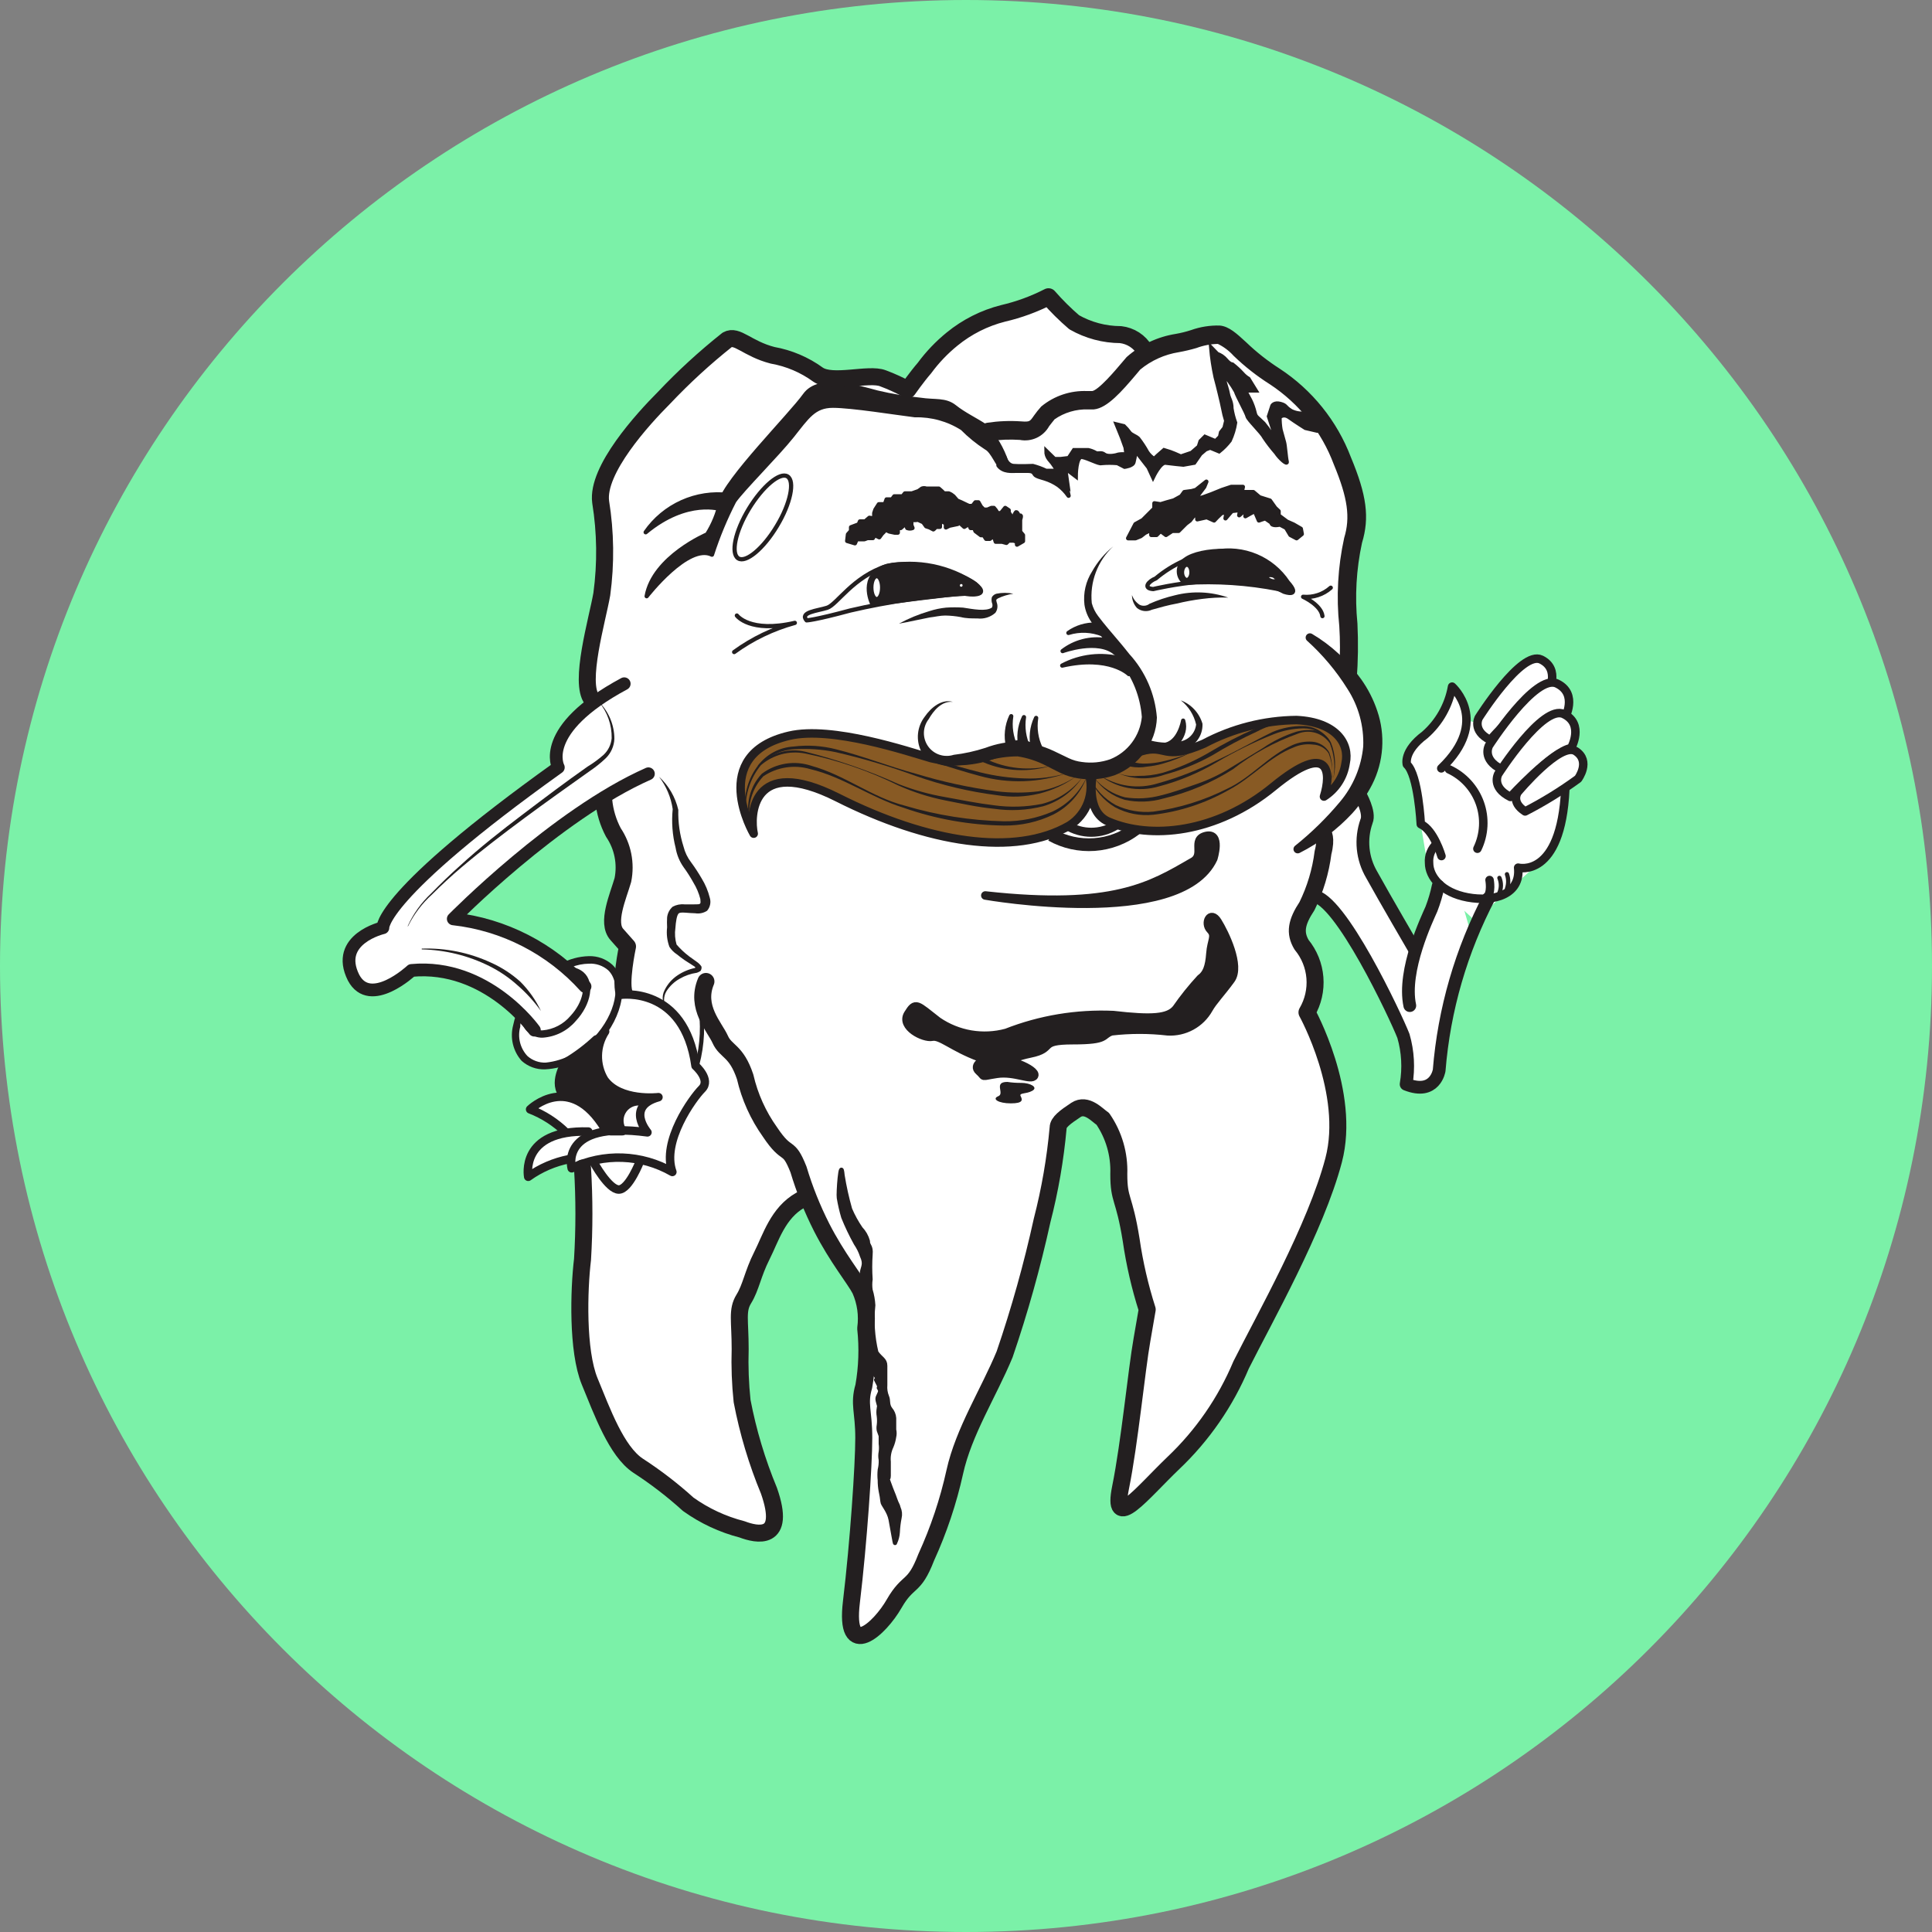 <svg width="100" height="100" viewBox="0 0 100 100" fill="none" xmlns="http://www.w3.org/2000/svg">
<rect x="0" y="0" width="100" height="100" fill="#808080" stroke="none"/>
<g clip-path="url(#clip0_36_286)">
<path d="M50 100C77.614 100 100 77.614 100 50C100 22.386 77.614 0 50 0C22.386 0 0 22.386 0 50C0 77.614 22.386 100 50 100Z" fill="#7BF1A8"/>
<path d="M76.34 47.49L74.12 45.44L73.42 41.26L75.97 37.42L81.37 38.62L80.31 43.93L76.34 47.49Z" fill="white" stroke="white" stroke-width="0.23" stroke-miterlimit="10"/>
<path d="M81.299 40.64C81.544 40.541 81.74 40.348 81.843 40.104C81.946 39.86 81.948 39.586 81.849 39.34C81.733 39.111 81.552 38.919 81.329 38.79C81.849 37.46 81.129 36.97 81.129 36.97C81.559 35.47 80.289 35.24 80.289 35.24C80.323 34.99 80.27 34.735 80.139 34.519C80.008 34.302 79.807 34.137 79.569 34.05M73.269 38.41C73.119 38.557 73.001 38.733 72.922 38.928C72.843 39.122 72.804 39.331 72.809 39.54C73.419 39.97 73.559 42.66 73.559 42.66C73.963 42.902 74.254 43.294 74.369 43.75C73.529 44.5 74.459 45.75 74.459 45.75C74.459 45.75 73.939 47.31 73.739 47.75C73.539 48.19 73.189 49.1 73.189 49.1C73.189 49.1 71.189 45.55 70.819 44.8C70.518 44.027 70.486 43.174 70.729 42.38C70.909 41.86 70.299 40.99 70.299 40.99C70.586 40.676 70.806 40.306 70.945 39.904C71.085 39.502 71.141 39.075 71.109 38.65C71.005 37.286 70.569 35.968 69.839 34.81C69.839 34.81 69.839 31.81 69.689 30.6C69.539 29.39 70.069 28.46 70.329 27.25C70.589 26.04 69.329 23.7 68.599 22.25C67.936 21.089 66.968 20.131 65.799 19.48C65.064 18.954 64.393 18.343 63.799 17.66C63.189 17.05 62.209 17.51 61.259 17.74C60.596 17.911 59.947 18.135 59.319 18.41C59.179 17.6 58.219 17.41 57.559 17.41C56.866 17.325 56.191 17.129 55.559 16.83C55.068 16.425 54.631 15.958 54.259 15.44C54.259 15.44 53.739 15.64 53.419 15.81C52.89 16.051 52.327 16.209 51.749 16.28C51.044 16.427 50.38 16.731 49.809 17.17C49.137 17.708 48.53 18.322 47.999 19C47.399 19.67 46.999 20.19 46.999 20.19C46.654 20.062 46.319 19.904 45.999 19.72C45.369 19.38 44.439 19.67 43.659 19.78C43.378 19.832 43.088 19.811 42.817 19.72C42.546 19.629 42.303 19.471 42.109 19.26C41.628 18.905 41.075 18.659 40.489 18.54C39.786 18.344 39.112 18.052 38.489 17.67C37.619 17.17 37.129 17.9 36.549 18.51C35.969 19.12 34.999 19.88 33.999 20.83C32.987 21.861 32.108 23.013 31.379 24.26C31.151 24.612 31.008 25.012 30.963 25.429C30.917 25.846 30.971 26.268 31.119 26.66C31.272 27.767 31.292 28.889 31.179 30C31.099 31.33 30.609 32.8 30.369 34.24C30.274 34.595 30.262 34.967 30.333 35.328C30.404 35.688 30.557 36.028 30.779 36.32C30.125 36.609 29.579 37.097 29.219 37.715C28.86 38.333 28.706 39.049 28.779 39.76C19.629 46.54 19.779 47.96 19.779 47.96C19.089 47.96 17.379 49.05 18.279 50.53C19.179 52.01 21.189 50.29 21.189 50.29C22.256 50.174 23.335 50.331 24.325 50.745C25.315 51.16 26.184 51.819 26.849 52.66C26.732 53.007 26.699 53.377 26.755 53.74C26.811 54.102 26.953 54.445 27.169 54.74C27.919 55.49 29.219 54.94 29.219 54.94C29.002 55.166 28.88 55.467 28.88 55.78C28.88 56.094 29.002 56.395 29.219 56.62C28.556 56.642 27.923 56.897 27.429 57.34C28.144 57.642 28.778 58.108 29.279 58.7C28.997 58.71 28.72 58.779 28.466 58.903C28.213 59.028 27.988 59.204 27.808 59.422C27.627 59.639 27.495 59.892 27.419 60.164C27.344 60.436 27.327 60.721 27.369 61C28.015 60.539 28.741 60.2 29.509 60L29.569 60.43L30.089 60.31C30.089 60.31 30.229 63.02 30.169 64.12C30.109 65.22 29.939 67.47 29.969 68.4C29.98 69.495 30.145 70.582 30.459 71.63C31.011 72.951 31.719 74.2 32.569 75.35C33.119 75.84 33.929 76.45 34.939 77.29C35.865 78.059 36.895 78.692 37.999 79.17C39.119 79.69 39.699 79.41 40.079 78.83C40.459 78.25 39.269 75.36 38.719 73.6C38.323 72.166 38.194 70.671 38.339 69.19C38.399 68.19 38.229 67.66 38.539 67.31C38.849 66.96 39.439 64.94 40.039 63.67C40.219 63.297 40.47 62.962 40.779 62.686C41.088 62.41 41.448 62.197 41.839 62.06C42.428 63.302 43.096 64.505 43.839 65.66C44.492 66.581 44.841 67.682 44.839 68.81C44.874 69.876 44.824 70.943 44.689 72C44.616 72.698 44.616 73.402 44.689 74.1C44.689 75.2 44.199 80.89 44.089 81.84C43.979 82.79 43.829 84.5 44.399 84.64C44.969 84.78 46.219 83.17 46.399 82.76C46.975 82.069 47.509 81.344 47.999 80.59C48.578 79.245 49.042 77.853 49.389 76.43C49.803 74.961 50.394 73.547 51.149 72.22C52.131 70.051 52.885 67.785 53.399 65.46C54.039 62.86 54.759 58.46 54.759 58.46C54.845 58.158 55.025 57.891 55.273 57.698C55.522 57.506 55.825 57.398 56.139 57.39C57.239 57.39 57.909 59.79 57.969 60.28C58.029 60.77 57.969 61.46 57.969 61.95C57.969 62.44 58.579 64.15 58.749 65.36C58.883 66.203 59.087 67.032 59.359 67.84C59.359 67.84 58.059 75.61 57.769 77.45C57.479 79.29 60.569 76 61.639 74.9C62.709 73.8 64.059 70.9 65.639 67.83C67.206 64.898 68.408 61.785 69.219 58.56C69.539 56.63 67.689 52.44 67.689 52.44C67.982 51.841 68.091 51.168 68.004 50.507C67.917 49.845 67.637 49.224 67.199 48.72C66.589 47.94 67.979 46.35 67.979 46.35C69.769 47.02 72.079 52.73 72.599 53.54C72.897 54.344 72.945 55.219 72.739 56.05C73.099 56.228 73.507 56.281 73.899 56.2C74.529 56.05 74.789 53.86 75.109 52.01C75.33 50.822 75.699 49.666 76.209 48.57M32.139 50.8C32.139 50.8 31.499 49.04 29.389 49.93C29.389 49.93 26.039 47.59 23.589 47.57C23.589 47.57 29.479 41.96 31.329 41.36C31.217 41.982 31.319 42.624 31.619 43.18C31.888 43.433 32.091 43.747 32.212 44.095C32.332 44.444 32.365 44.816 32.309 45.18C32.079 45.9 31.239 47.72 31.759 48.24C32.011 48.472 32.233 48.734 32.419 49.02C32.227 49.594 32.133 50.196 32.139 50.8Z" fill="white"/>
<path d="M81.299 40.64C81.544 40.541 81.74 40.348 81.843 40.104C81.946 39.86 81.948 39.586 81.849 39.34C81.733 39.111 81.552 38.919 81.329 38.79C81.849 37.46 81.129 36.97 81.129 36.97C81.559 35.47 80.289 35.24 80.289 35.24C80.323 34.99 80.27 34.735 80.139 34.519C80.008 34.302 79.807 34.137 79.569 34.05M73.269 38.41C73.119 38.557 73.001 38.733 72.922 38.928C72.843 39.122 72.804 39.331 72.809 39.54C73.419 39.97 73.559 42.66 73.559 42.66C73.963 42.902 74.254 43.294 74.369 43.75C73.529 44.5 74.459 45.75 74.459 45.75C74.459 45.75 73.939 47.31 73.739 47.75C73.539 48.19 73.189 49.1 73.189 49.1C73.189 49.1 71.189 45.55 70.819 44.8C70.518 44.027 70.486 43.174 70.729 42.38C70.909 41.86 70.299 40.99 70.299 40.99C70.586 40.676 70.806 40.306 70.945 39.904C71.085 39.502 71.141 39.075 71.109 38.65C71.005 37.286 70.569 35.968 69.839 34.81C69.839 34.81 69.839 31.81 69.689 30.6C69.539 29.39 70.069 28.46 70.329 27.25C70.589 26.04 69.329 23.7 68.599 22.25C67.936 21.089 66.968 20.131 65.799 19.48C65.064 18.954 64.393 18.343 63.799 17.66C63.189 17.05 62.209 17.51 61.259 17.74C60.596 17.911 59.947 18.135 59.319 18.41C59.179 17.6 58.219 17.41 57.559 17.41C56.866 17.325 56.191 17.129 55.559 16.83C55.068 16.425 54.631 15.958 54.259 15.44C54.259 15.44 53.739 15.64 53.419 15.81C52.89 16.051 52.327 16.209 51.749 16.28C51.044 16.427 50.38 16.731 49.809 17.17C49.137 17.708 48.53 18.322 47.999 19C47.399 19.67 46.999 20.19 46.999 20.19C46.654 20.062 46.319 19.904 45.999 19.72C45.369 19.38 44.439 19.67 43.659 19.78C43.378 19.832 43.088 19.811 42.817 19.72C42.546 19.629 42.303 19.471 42.109 19.26C41.628 18.905 41.075 18.659 40.489 18.54C39.786 18.344 39.112 18.052 38.489 17.67C37.619 17.17 37.129 17.9 36.549 18.51C35.969 19.12 34.999 19.88 33.999 20.83C32.987 21.861 32.108 23.013 31.379 24.26C31.151 24.612 31.008 25.012 30.963 25.429C30.917 25.846 30.971 26.268 31.119 26.66C31.272 27.767 31.292 28.889 31.179 30C31.099 31.33 30.609 32.8 30.369 34.24C30.274 34.595 30.262 34.967 30.333 35.328C30.404 35.688 30.557 36.028 30.779 36.32C30.125 36.609 29.579 37.097 29.219 37.715C28.86 38.333 28.706 39.049 28.779 39.76C19.629 46.54 19.779 47.96 19.779 47.96C19.089 47.96 17.379 49.05 18.279 50.53C19.179 52.01 21.189 50.29 21.189 50.29C22.256 50.174 23.335 50.331 24.325 50.745C25.315 51.16 26.184 51.819 26.849 52.66C26.732 53.007 26.699 53.377 26.755 53.74C26.811 54.102 26.953 54.445 27.169 54.74C27.919 55.49 29.219 54.94 29.219 54.94C29.002 55.166 28.88 55.467 28.88 55.78C28.88 56.094 29.002 56.395 29.219 56.62C28.556 56.642 27.923 56.897 27.429 57.34C28.144 57.642 28.778 58.108 29.279 58.7C28.997 58.71 28.72 58.779 28.466 58.903C28.213 59.028 27.988 59.204 27.808 59.422C27.627 59.639 27.495 59.892 27.419 60.164C27.344 60.436 27.327 60.721 27.369 61C28.015 60.539 28.741 60.2 29.509 60L29.569 60.43L30.089 60.31C30.089 60.31 30.229 63.02 30.169 64.12C30.109 65.22 29.939 67.47 29.969 68.4C29.98 69.495 30.145 70.582 30.459 71.63C31.011 72.951 31.719 74.2 32.569 75.35C33.119 75.84 33.929 76.45 34.939 77.29C35.865 78.059 36.895 78.692 37.999 79.17C39.119 79.69 39.699 79.41 40.079 78.83C40.459 78.25 39.269 75.36 38.719 73.6C38.323 72.166 38.194 70.671 38.339 69.19C38.399 68.19 38.229 67.66 38.539 67.31C38.849 66.96 39.439 64.94 40.039 63.67C40.219 63.297 40.47 62.962 40.779 62.686C41.088 62.41 41.448 62.197 41.839 62.06C42.428 63.302 43.096 64.505 43.839 65.66C44.492 66.581 44.841 67.682 44.839 68.81C44.874 69.876 44.824 70.943 44.689 72C44.616 72.698 44.616 73.402 44.689 74.1C44.689 75.2 44.199 80.89 44.089 81.84C43.979 82.79 43.829 84.5 44.399 84.64C44.969 84.78 46.219 83.17 46.399 82.76C46.975 82.069 47.509 81.344 47.999 80.59C48.578 79.245 49.042 77.853 49.389 76.43C49.803 74.961 50.394 73.547 51.149 72.22C52.131 70.051 52.885 67.785 53.399 65.46C54.039 62.86 54.759 58.46 54.759 58.46C54.845 58.158 55.025 57.891 55.273 57.698C55.522 57.506 55.825 57.398 56.139 57.39C57.239 57.39 57.909 59.79 57.969 60.28C58.029 60.77 57.969 61.46 57.969 61.95C57.969 62.44 58.579 64.15 58.749 65.36C58.883 66.203 59.087 67.032 59.359 67.84C59.359 67.84 58.059 75.61 57.769 77.45C57.479 79.29 60.569 76 61.639 74.9C62.709 73.8 64.059 70.9 65.639 67.83C67.206 64.898 68.408 61.785 69.219 58.56C69.539 56.63 67.689 52.44 67.689 52.44C67.982 51.841 68.091 51.168 68.004 50.507C67.917 49.845 67.637 49.224 67.199 48.72C66.589 47.94 67.979 46.35 67.979 46.35C69.769 47.02 72.079 52.73 72.599 53.54C72.897 54.344 72.945 55.219 72.739 56.05C73.099 56.228 73.507 56.281 73.899 56.2C74.529 56.05 74.789 53.86 75.109 52.01C75.33 50.822 75.699 49.666 76.209 48.57M32.139 50.8C32.139 50.8 31.499 49.04 29.389 49.93C29.389 49.93 26.039 47.59 23.589 47.57C23.589 47.57 29.479 41.96 31.329 41.36C31.217 41.982 31.319 42.624 31.619 43.18C31.888 43.433 32.091 43.747 32.212 44.095C32.332 44.444 32.365 44.816 32.309 45.18C32.079 45.9 31.239 47.72 31.759 48.24C32.011 48.472 32.233 48.734 32.419 49.02C32.227 49.594 32.133 50.196 32.139 50.8Z" stroke="white" stroke-width="0.1" stroke-miterlimit="10"/>
<path d="M55.221 42.72C55.601 42.954 56.039 43.078 56.486 43.078C56.932 43.078 57.37 42.954 57.751 42.72" stroke="#231F20" stroke-width="0.47" stroke-linejoin="round"/>
<path d="M54.42 43.22C55.098 43.597 55.872 43.768 56.646 43.713C57.42 43.658 58.162 43.379 58.78 42.91" stroke="#231F20" stroke-width="0.66" stroke-linejoin="round"/>
<path d="M56.351 40C56.507 40.502 56.494 41.041 56.313 41.535C56.133 42.028 55.794 42.449 55.351 42.73C52.541 44.36 48.031 43.64 43.351 41.28C38.861 39.02 38.811 42.28 39.011 43.15C39.011 43.15 36.611 39.07 40.851 38.08C43.061 37.56 47.021 38.9 48.191 39.24C49.279 39.501 50.422 39.432 51.471 39.04C52.171 38.76 52.571 38.25 53.471 38.71C54.371 39.17 55.801 40.09 56.351 40Z" fill="#885A24" stroke="#231F20" stroke-width="0.44" stroke-linejoin="round"/>
<path d="M56.559 40.09C56.559 40.09 56.149 41.989 57.359 42.52C59.549 43.469 62.959 43.139 65.909 40.719C68.859 38.3 68.909 40.02 68.529 41.23C68.83 41.039 69.086 40.786 69.279 40.487C69.472 40.189 69.599 39.852 69.649 39.499C69.869 38.499 69.159 37.37 67.109 37.27C65.438 37.286 63.795 37.705 62.319 38.489C60.149 39.429 60.399 38.489 59.059 38.889C58.19 39.211 57.353 39.612 56.559 40.09Z" fill="#885A24" stroke="#231F20" stroke-width="0.44" stroke-linejoin="round"/>
<path d="M58.15 39.19C58.305 38.949 58.512 38.747 58.757 38.598C59.001 38.449 59.276 38.357 59.56 38.33C60.054 38.46 60.57 38.477 61.07 38.38C61.288 38.346 61.488 38.242 61.64 38.082C61.791 37.923 61.887 37.719 61.91 37.5C61.798 37.005 61.519 36.564 61.12 36.25C61.388 36.352 61.627 36.514 61.822 36.724C62.016 36.934 62.159 37.186 62.24 37.46C62.255 37.776 62.155 38.087 61.959 38.336C61.762 38.584 61.482 38.752 61.17 38.81C60.617 38.905 60.048 38.853 59.52 38.66C59.017 38.679 58.535 38.866 58.15 39.19Z" fill="#231F20"/>
<path d="M58.431 34.89C58.431 34.89 57.431 33.89 54.98 34.45C55.923 33.951 57.02 33.826 58.05 34.1L58.431 34.89Z" fill="#231F20" stroke="#231F20" stroke-width="0.22" stroke-linecap="round" stroke-linejoin="round"/>
<path d="M55 33.7C55 33.7 56.85 33.02 57.74 33.81L57.24 33.13C56.847 33.068 56.446 33.086 56.061 33.184C55.676 33.282 55.315 33.458 55 33.7Z" fill="#231F20" stroke="#231F20" stroke-width="0.22" stroke-linecap="round" stroke-linejoin="round"/>
<path d="M57.081 32.84C56.514 32.608 55.886 32.58 55.301 32.76C55.712 32.469 56.207 32.318 56.711 32.33L57.081 32.84Z" fill="#231F20" stroke="#231F20" stroke-width="0.22" stroke-linecap="round" stroke-linejoin="round"/>
<path d="M60.63 38.75C60.63 38.75 61.49 38.12 61.24 37.3C61.24 37.3 61.04 38.48 60.24 38.56L60.63 38.75Z" fill="#231F20" stroke="#231F20" stroke-width="0.22" stroke-linecap="round" stroke-linejoin="round"/>
<path d="M74.369 43.67C74.229 43.794 74.12 43.949 74.051 44.122C73.981 44.296 73.953 44.483 73.969 44.67C73.969 45.37 74.609 46.2 75.969 46.45C77.329 46.7 78.729 46.29 78.579 44.91C78.579 44.91 80.799 45.5 81.019 40.85" stroke="#231F20" stroke-width="0.44" stroke-linecap="round" stroke-linejoin="round"/>
<path d="M77.099 45.55C77.099 45.55 77.23 46.24 76.939 46.45" stroke="#231F20" stroke-width="0.44" stroke-linecap="round" stroke-linejoin="round"/>
<path d="M77.609 45.44C77.66 45.562 77.686 45.693 77.686 45.825C77.686 45.958 77.66 46.089 77.609 46.21" stroke="#231F20" stroke-width="0.22" stroke-linecap="round" stroke-linejoin="round"/>
<path d="M78 45.25C78.086 45.493 78.086 45.757 78 46" stroke="#231F20" stroke-width="0.22" stroke-linecap="round" stroke-linejoin="round"/>
<path d="M32.121 51.49C32.121 51.49 35.421 51 36.001 55.17C36.001 55.17 36.811 55.88 36.331 56.36C35.851 56.84 34.231 59.08 34.801 60.66C34.013 60.208 33.127 59.954 32.219 59.921C31.312 59.888 30.409 60.076 29.591 60.47C29.591 60.47 28.921 57.99 33.511 58.61C33.511 58.61 32.361 57.27 34.081 56.79C34.081 56.79 32.081 57.03 31.271 55.88C31.047 55.502 30.934 55.068 30.942 54.628C30.951 54.188 31.082 53.76 31.321 53.39" stroke="#231F20" stroke-width="0.44" stroke-linecap="round" stroke-linejoin="round"/>
<path d="M29.451 60C28.69 60.149 27.971 60.459 27.341 60.91C27.341 60.91 26.871 58.47 30.451 58.57" stroke="#231F20" stroke-width="0.44" stroke-linecap="round" stroke-linejoin="round"/>
<path d="M31.309 58.42C29.489 55.42 27.439 57.42 27.439 57.42C28.134 57.689 28.767 58.097 29.299 58.62" stroke="#231F20" stroke-width="0.44" stroke-linecap="round" stroke-linejoin="round"/>
<path d="M30.74 60.18C30.74 60.18 31.5 61.57 32.03 61.57C32.56 61.57 33.13 60.09 33.13 60.09" stroke="#231F20" stroke-width="0.44" stroke-linecap="round" stroke-linejoin="round"/>
<path d="M29.27 55C29.27 55 28.55 56.1 29.21 56.74C29.723 56.833 30.206 57.045 30.621 57.36C31.036 57.674 31.372 58.082 31.6 58.55H32.22C32.12 58.397 32.063 58.22 32.056 58.038C32.049 57.855 32.092 57.674 32.181 57.514C32.269 57.355 32.4 57.222 32.559 57.132C32.717 57.041 32.898 56.995 33.08 57C33.08 57 29.91 56.85 30.87 53.8C30.382 54.257 29.846 54.66 29.27 55Z" fill="#231F20" stroke="#231F20" stroke-width="0.44" stroke-linecap="round" stroke-linejoin="round"/>
<path d="M51 46.35C51 46.35 61.08 48.13 62.8 44.44C62.8 44.44 63.23 43.09 62.43 43.27C61.63 43.45 62.43 44.27 61.7 44.63C59.59 45.85 57.62 47.08 51 46.35Z" fill="#231F20" stroke="#231F20" stroke-width="0.44" stroke-linecap="round" stroke-linejoin="round"/>
<path d="M48.54 52.86C49.053 53.21 49.636 53.445 50.249 53.549C50.862 53.652 51.49 53.622 52.09 53.46C53.848 52.77 55.732 52.457 57.62 52.54C59.62 52.77 60.48 52.72 60.89 52.21C61.27 51.662 61.688 51.141 62.14 50.65C62.46 50.42 62.6 50.05 62.65 49.36C62.7 48.67 62.97 48.44 62.65 48.11C62.33 47.78 62.65 47.11 63.02 47.7C63.39 48.29 64.22 50 63.71 50.7C63.2 51.4 62.79 51.81 62.56 52.22C62.351 52.593 62.041 52.899 61.666 53.104C61.291 53.309 60.866 53.405 60.44 53.38C59.473 53.268 58.496 53.268 57.53 53.38C56.98 53.57 57.39 53.84 55.53 53.84C53.67 53.84 54.65 54.26 53.32 54.53C51.99 54.8 52.07 55.23 50.69 54.72C49.31 54.21 48.69 53.57 48.25 53.66C47.81 53.75 46.6 53.14 47 52.49C47.4 51.84 47.43 52 48.54 52.86Z" fill="#231F20" stroke="#231F20" stroke-width="0.44" stroke-linecap="round" stroke-linejoin="round"/>
<path d="M50.999 54.84C50.999 54.84 50.309 55.12 50.679 55.44C51.049 55.76 50.679 55.72 51.599 55.58C52.519 55.44 53.399 55.95 53.529 55.67C53.659 55.39 52.139 54.66 50.999 54.84Z" fill="#231F20" stroke="#231F20" stroke-width="0.44" stroke-linecap="round" stroke-linejoin="round"/>
<path d="M52.14 56C52.381 56.037 52.626 56.053 52.87 56.05C53.33 56.05 53.75 56.28 53.43 56.46C53.11 56.64 52.73 56.55 52.83 56.74C52.93 56.93 52.96 57.11 52.32 57.11C51.68 57.11 51.32 56.88 51.67 56.74C52.02 56.6 51.4 56 52.14 56Z" fill="#231F20"/>
<path d="M46.529 32.28C47.032 32.008 47.561 31.79 48.109 31.63C48.389 31.539 48.677 31.479 48.969 31.45C49.262 31.43 49.556 31.43 49.849 31.45C50.379 31.53 51.019 31.66 51.339 31.45C51.339 31.45 51.409 31.35 51.339 31.19C51.316 31.098 51.316 31.002 51.339 30.91C51.365 30.866 51.4 30.827 51.441 30.796C51.483 30.765 51.529 30.743 51.579 30.73C51.866 30.671 52.162 30.671 52.449 30.73C52.176 30.771 51.909 30.852 51.659 30.97C51.539 31.05 51.559 31.04 51.589 31.18C51.624 31.269 51.635 31.365 51.623 31.459C51.611 31.553 51.575 31.643 51.519 31.72C51.394 31.831 51.246 31.915 51.085 31.965C50.925 32.015 50.756 32.03 50.589 32.01C50.289 32.01 49.999 32.01 49.729 31.94C49.462 31.891 49.191 31.864 48.919 31.86C48.659 31.86 48.389 31.93 48.119 31.96C47.639 32.05 47.089 32.18 46.529 32.28Z" fill="#231F20"/>
<path d="M58.59 30.8C58.662 31.005 58.799 31.18 58.98 31.3C59.062 31.343 59.155 31.361 59.247 31.352C59.34 31.343 59.427 31.308 59.5 31.25C59.925 31.063 60.367 30.916 60.82 30.81C61.728 30.579 62.685 30.621 63.57 30.93C63.119 30.918 62.667 30.942 62.22 31C61.779 31.055 61.342 31.135 60.91 31.24C60.47 31.32 60.04 31.44 59.62 31.56C59.496 31.619 59.358 31.642 59.222 31.626C59.086 31.61 58.957 31.556 58.85 31.47C58.683 31.287 58.59 31.048 58.59 30.8Z" fill="#231F20"/>
<path d="M38.14 31.86C38.14 31.86 38.81 32.78 41.14 32.24C40.011 32.55 38.947 33.062 38 33.75" stroke="#231F20" stroke-width="0.22" stroke-linecap="round" stroke-linejoin="round"/>
<path d="M68.879 30.42C68.686 30.592 68.459 30.723 68.213 30.803C67.967 30.884 67.707 30.914 67.449 30.89C67.449 30.89 68.379 31.31 68.449 31.89" stroke="#231F20" stroke-width="0.22" stroke-linecap="round" stroke-linejoin="round"/>
<path d="M43.85 28L44.25 28.12L44.34 27.91H44.74L44.9 27.85H45.18L45.27 27.69L45.51 27.81L45.64 27.63L45.76 27.51L45.7 27.39L45.76 27.23L45.91 27.45L46.03 27.51L46.31 27.57H46.47V27.33H46.62L46.8 27.17L46.68 27C46.751 27.019 46.814 27.061 46.86 27.12C46.905 27.183 46.939 27.255 46.96 27.33C47.047 27.363 47.143 27.363 47.23 27.33L47.17 27.18V26.9C47.281 26.926 47.398 26.926 47.51 26.9L47.79 27.03L47.94 27.24L48.12 27.3L48.31 27.4C48.49 27.27 48.31 27.3 48.49 27.27H48.65V26.93L48.96 27.09V27.3L49.14 27.21L49.57 27.12V26.96L49.91 27.27L50.15 27.12L50.24 27.33H50.43L50.49 27.49L50.77 27.7H50.92L51.04 27.89H51.23L51.44 27.73L51.54 28.04H51.87L52.09 28.1L52.21 27.98H52.46L52.64 28.04V28.19L52.95 28.01V27.7L52.8 27.52V27.33V27.12V26.9C52.8 26.9 52.89 26.65 52.8 26.69C52.71 26.73 52.64 26.44 52.58 26.53L52.52 26.63V26.78L52.34 26.72L52.21 26.53V26.41L52.03 26.29L51.81 26.56H51.63L51.54 26.41L51.44 26.29H51.32L51.11 26.38H50.92L50.77 26.23L50.64 26H50.49L50.34 26.19H50.15L50 26.12L49.75 26L49.54 25.91L49.35 25.69L49.23 25.6L49.11 25.54H48.86L48.74 25.42L48.59 25.29H48.37H48.19H47.94C47.869 25.264 47.791 25.264 47.72 25.29L47.54 25.42L47.2 25.54H47H46.84L46.72 25.69H46.54H46.29L46.17 25.85H45.89L45.8 26.1H45.49L45.31 26.38L45.25 26.56V26.72V26.84L45 26.8L44.78 26.99H44.51L44.45 27.14L44.29 27.2L44.05 27.29V27.48L43.89 27.66L43.85 28Z" fill="#231F20" stroke="#231F20" stroke-width="0.22" stroke-linejoin="round"/>
<path d="M58.391 27.86H58.771L59.041 27.75L59.261 27.58L59.591 27.42V27.69H59.861L60.071 27.48L60.351 27.69L60.671 27.48H61.001L61.381 27.1L61.591 26.94L61.761 26.72L61.971 26.56V26.88L62.461 26.77L62.841 26.94L63.001 26.77L63.221 26.56L63.491 26.5L63.431 26.83L63.671 26.55L63.761 26.45L64.191 26.4L64.141 26.67L64.521 26.34L64.461 26.72L64.691 26.59L64.951 26.45L65.161 26.94L65.331 26.88L65.491 26.83L65.811 27.05C65.811 27.26 66.251 27.15 66.251 27.15L66.571 27.32L66.791 27.69L67.111 27.86L67.381 27.64L67.331 27.37L66.951 27.15L66.611 27L66.181 26.68V26.46L66.001 26.29L65.731 25.91L65.191 25.74L64.871 25.47H64.271L64.331 25.2H63.731L63.251 25.36L62.711 25.58L62.271 25.74L61.841 25.85L62.331 25.2L62.441 24.93L61.901 25.36L61.681 25.42L61.301 25.47L61.141 25.69L60.761 25.9L60.401 26L60.071 26.1L59.751 26.05V26.32L59.531 26.54L59.151 26.92L58.771 27.13L58.391 27.86Z" fill="#231F20" stroke="#231F20" stroke-width="0.22" stroke-linejoin="round"/>
<path d="M41.75 32.109C41.75 32.109 42.12 32.109 44.01 31.599C46.011 31.133 48.048 30.838 50.1 30.72C50.56 30.82 50.97 30.63 50.47 30.22C49.806 29.773 49.06 29.462 48.276 29.304C47.492 29.146 46.684 29.145 45.9 29.299C44.15 29.849 43.32 31.299 42.81 31.459C42.3 31.619 41.38 31.689 41.75 32.109Z" stroke="#231F20" stroke-width="0.22" stroke-linecap="round" stroke-linejoin="round"/>
<path d="M45.16 31.28C45.16 31.28 44.52 30.03 45.58 29.43C46.64 28.83 49.58 29.53 50.47 30.22C51.36 30.91 50.05 30.77 49.91 30.72C49.77 30.67 45.16 31.28 45.16 31.28Z" fill="#231F20" stroke="#231F20" stroke-width="0.22" stroke-linecap="round" stroke-linejoin="round"/>
<path d="M59.691 30.49C59.691 30.49 64.201 29.39 66.461 30.63C66.461 30.63 67.381 30.95 66.651 30.13C66.251 29.529 65.683 29.06 65.017 28.781C64.352 28.502 63.619 28.425 62.911 28.56C61.772 28.721 60.701 29.199 59.821 29.94C59.461 30.08 59.131 30.45 59.691 30.49Z" stroke="#231F20" stroke-width="0.22" stroke-linecap="round" stroke-linejoin="round"/>
<path d="M61.34 30.17C61.241 30.104 61.159 30.015 61.103 29.91C61.047 29.806 61.018 29.689 61.018 29.57C61.018 29.451 61.047 29.334 61.103 29.229C61.159 29.125 61.241 29.036 61.34 28.97C62.12 28.37 64.66 28.28 65.63 29.2C66.6 30.12 67.63 31 66.18 30.49C64.587 30.176 62.96 30.068 61.34 30.17Z" fill="#231F20" stroke="#231F20" stroke-width="0.22" stroke-linecap="round" stroke-linejoin="round"/>
<path d="M45.66 30.41C45.66 30.74 45.54 31.01 45.38 31.01C45.22 31.01 45.1 30.74 45.1 30.41C45.1 30.08 45.22 29.82 45.38 29.82C45.54 29.82 45.66 30.09 45.66 30.41Z" fill="white" stroke="#231F20" stroke-width="0.22" stroke-miterlimit="10"/>
<path d="M49.93 30.27C49.936 30.307 49.931 30.344 49.915 30.377C49.899 30.41 49.874 30.438 49.842 30.456C49.81 30.475 49.773 30.483 49.737 30.48C49.7 30.477 49.665 30.462 49.637 30.439C49.609 30.415 49.588 30.384 49.579 30.348C49.569 30.313 49.57 30.275 49.583 30.24C49.595 30.206 49.617 30.176 49.647 30.154C49.677 30.133 49.713 30.121 49.75 30.12C49.793 30.118 49.836 30.132 49.87 30.16C49.903 30.187 49.925 30.227 49.93 30.27Z" fill="white" stroke="#231F20" stroke-width="0.22" stroke-miterlimit="10"/>
<path d="M66.121 30C66.121 30.09 65.951 30.12 65.801 30.07C65.651 30.02 65.541 29.93 65.561 29.85C65.581 29.77 65.731 29.74 65.881 29.78C66.031 29.82 66.141 30 66.121 30Z" fill="white" stroke="#231F20" stroke-width="0.22" stroke-miterlimit="10"/>
<path d="M61.67 29.631C61.67 29.84 61.56 30.02 61.43 30.02C61.3 30.02 61.18 29.84 61.18 29.631C61.18 29.421 61.29 29.23 61.43 29.23C61.57 29.23 61.67 29.401 61.67 29.631Z" fill="white" stroke="#231F20" stroke-width="0.22" stroke-miterlimit="10"/>
<path d="M31.69 49.93C31.359 49.633 30.925 49.476 30.48 49.49C29.965 49.503 29.461 49.64 29.01 49.89C29.261 50.062 29.502 50.249 29.73 50.45C29.813 50.475 29.888 50.52 29.95 50.58C30.37 50.97 30.18 51.88 29.53 52.58C29.168 53.011 28.651 53.28 28.09 53.33C27.932 53.345 27.773 53.302 27.643 53.211C27.513 53.119 27.42 52.984 27.38 52.83L26.72 52.5C26.653 52.686 26.599 52.877 26.56 53.07C26.476 53.389 26.472 53.724 26.549 54.045C26.626 54.367 26.781 54.664 27 54.91C27.332 55.207 27.765 55.365 28.21 55.35C28.742 55.322 29.262 55.188 29.741 54.956C30.221 54.725 30.648 54.4 31 54C32.29 52.58 32.59 50.78 31.69 49.93ZM30.69 53.7C30.076 54.433 29.201 54.899 28.25 55C27.902 55.014 27.561 54.892 27.3 54.66C27.113 54.46 26.98 54.215 26.915 53.949C26.851 53.682 26.856 53.404 26.93 53.14C26.93 53.04 26.93 52.93 27 52.83C27.036 53.058 27.149 53.266 27.32 53.42C27.529 53.615 27.805 53.719 28.09 53.71C28.418 53.688 28.739 53.601 29.032 53.453C29.326 53.306 29.587 53.1 29.8 52.85C30.61 51.98 30.8 50.85 30.21 50.33C30.033 50.177 29.813 50.083 29.58 50.06C29.867 49.946 30.172 49.885 30.48 49.88C30.845 49.858 31.205 49.98 31.48 50.22C32.19 50.91 31.88 52.48 30.74 53.7H30.69Z" fill="#231F20"/>
<path d="M30.281 51.06C28.512 49.099 26.086 47.853 23.461 47.56C23.461 47.56 28.761 42.17 33.561 40.05" stroke="#231F20" stroke-width="0.66" stroke-linecap="round" stroke-linejoin="round"/>
<path d="M27.659 53.32C27.659 53.32 25.209 49.86 21.299 50.23C21.299 50.23 19.159 52.23 18.299 50.6C17.299 48.6 19.819 48.02 19.819 48.02C19.819 48.02 19.599 46.37 28.899 39.72C28.899 39.72 27.839 37.79 32.309 35.39" stroke="#231F20" stroke-width="0.66" stroke-linecap="round" stroke-linejoin="round"/>
<path d="M74.441 45.86C74.357 46.266 74.24 46.664 74.091 47.05C73.891 47.51 72.581 50.22 72.971 52.05" stroke="#231F20" stroke-width="0.66" stroke-linecap="round" stroke-linejoin="round"/>
<path d="M77.101 46.4C75.632 49.193 74.744 52.255 74.491 55.4C74.491 55.4 74.291 56.72 72.781 56.12C72.923 55.287 72.876 54.432 72.641 53.62C72.251 52.62 69.351 46.44 67.971 46.38" stroke="#231F20" stroke-width="0.66" stroke-linejoin="round"/>
<path d="M70.4 41.13C70.4 41.13 70.93 42.05 70.73 42.51C70.57 42.963 70.511 43.446 70.558 43.925C70.605 44.403 70.756 44.866 71 45.28C71.65 46.46 73.22 49.15 73.22 49.15" stroke="#231F20" stroke-width="0.66" stroke-linecap="round" stroke-linejoin="round"/>
<path d="M52.091 23.91C51.861 23.224 51.489 22.594 51.001 22.061C50.451 21.701 49.901 21.451 49.411 21.061C48.921 20.671 48.411 20.811 47.621 20.691C46.877 20.616 46.138 20.492 45.411 20.32C44.491 20.081 42.411 19.401 41.661 20.451C40.911 21.5 37.581 24.831 37.281 26C37.153 26.589 36.922 27.151 36.601 27.66C36.601 27.66 33.831 28.831 33.471 30.86C33.471 30.86 35.621 28.09 36.851 28.71C37.158 27.758 37.543 26.831 38.001 25.941C38.431 25.32 40.221 23.541 41.001 22.561C41.781 21.581 42.131 21 43.111 21C44.091 21 46.371 21.37 47.361 21.491C48.227 21.468 49.08 21.705 49.811 22.171C50.183 22.548 50.595 22.883 51.041 23.171C51.411 23.36 51.661 24.171 51.901 24.221C52.141 24.27 52.091 23.91 52.091 23.91Z" fill="#231F20" stroke="#231F20" stroke-width="0.22" stroke-linecap="round" stroke-linejoin="round"/>
<path d="M52 23.69C52 23.69 52.12 24.09 52.46 24.12C52.8 24.15 53.38 24.12 53.46 24.12C53.694 24.182 53.921 24.266 54.14 24.37H54.66L55.18 25.05L55.31 25.66C55.165 25.449 54.986 25.263 54.78 25.11C54.565 24.962 54.329 24.848 54.08 24.77C53.89 24.71 53.62 24.65 53.56 24.55C53.5 24.45 53.46 24.37 53.19 24.37C52.92 24.37 52.82 24.37 52.6 24.37C52.38 24.37 51.93 24.43 51.68 24.09L52 23.69Z" fill="#231F20" stroke="#231F20" stroke-width="0.22" stroke-linecap="round" stroke-linejoin="round"/>
<path d="M55.25 25.08L55.13 24.23L55.68 24.65C55.68 24.65 55.68 23.59 56.01 23.65C56.34 23.71 56.88 24.02 57.01 23.97C57.286 23.945 57.564 23.945 57.84 23.97L58.21 24.16C58.21 24.16 58.63 24.11 58.67 23.92C58.708 23.768 58.738 23.615 58.76 23.46L58.67 23.19L59.45 24.19L59.68 24.69C59.68 24.69 60.05 23.91 60.33 23.95C60.61 23.99 61.25 24.05 61.25 24.05L61.81 23.95L62.13 23.49L62.4 23.26L62.64 23.17L63.1 23.36C63.306 23.196 63.49 23.008 63.65 22.8C63.785 22.508 63.88 22.198 63.93 21.88C63.843 21.64 63.78 21.392 63.74 21.14C63.74 20.77 63.6 20.64 63.56 20.41C63.52 20.18 63.42 19.9 63.37 19.71C63.32 19.52 63.23 19.25 63.23 19.25C63.518 19.551 63.767 19.887 63.97 20.25C64.06 20.53 64.53 21.36 64.57 21.54C64.61 21.72 65.31 22.37 65.45 22.65C65.633 22.922 65.834 23.183 66.05 23.43C66.23 23.71 66.65 24.08 66.6 23.89C66.55 23.7 66.51 23.06 66.46 22.89C66.41 22.72 66.32 22.38 66.28 22.24C66.244 22.029 66.227 21.814 66.23 21.6C66.23 21.6 66.42 21.37 66.74 21.6C67.06 21.83 67.57 22.15 67.57 22.15L68.17 22.29H68.58L67.71 21.37C67.416 21.447 67.103 21.415 66.83 21.28C66.46 21.05 66.6 21 66.28 20.91C65.96 20.82 65.86 21 65.86 21L65.68 21.55L65.95 22.38L66.09 22.98C65.903 22.601 65.671 22.245 65.4 21.92C65.08 21.6 64.99 21.6 64.94 21.37C64.888 21.145 64.811 20.927 64.71 20.72C64.62 20.54 64.43 20.21 64.43 20.21H64.99L64.62 19.61C64.496 19.535 64.385 19.44 64.29 19.33C64.136 19.164 63.969 19.01 63.79 18.87C63.79 18.87 63.65 18.87 63.46 18.64C63.338 18.494 63.179 18.384 63 18.32L62.69 18C62.734 18.511 62.811 19.019 62.92 19.52C63.06 20.03 63.24 20.81 63.24 20.81L63.38 21.46L63.47 21.78L63.38 22.15L63.2 22.38L63.15 22.61L62.92 22.84L62.37 22.61L62.14 22.84L62.05 23.12L61.68 23.44L61.12 23.63L60.8 23.49L60.57 23.4L60.25 23.3L59.93 23.58L59.74 23.76C59.591 23.67 59.465 23.547 59.37 23.4C59.236 23.155 59.082 22.921 58.91 22.7C58.77 22.57 58.54 22.52 58.45 22.38C58.367 22.265 58.273 22.158 58.17 22.06L57.8 21.97L58.08 22.66L58.26 23.16L58.31 23.53C58.174 23.509 58.036 23.509 57.9 23.53C57.76 23.58 57.34 23.67 57.16 23.53C56.98 23.39 56.84 23.53 56.7 23.44C56.584 23.376 56.46 23.328 56.33 23.3H55.87H55.59L55.32 23.71L54.9 23.76H54.58L54.16 23.35C54.159 23.499 54.208 23.643 54.3 23.76C54.418 23.891 54.525 24.032 54.62 24.18L54.73 24.44L55.25 25.08Z" fill="#231F20" stroke="#231F20" stroke-width="0.22" stroke-miterlimit="10"/>
<path d="M59.25 18.13C59.119 17.907 58.938 17.718 58.721 17.577C58.504 17.437 58.257 17.349 58 17.32C57.159 17.317 56.332 17.097 55.6 16.68C55.126 16.273 54.681 15.832 54.27 15.36C53.525 15.742 52.736 16.031 51.92 16.22C50.953 16.465 50.052 16.919 49.28 17.55C48.742 17.987 48.261 18.491 47.85 19.05C47.45 19.51 46.99 20.17 46.99 20.17C46.575 19.942 46.144 19.745 45.7 19.58C44.96 19.29 43.09 19.91 42.34 19.39C41.643 18.883 40.839 18.541 39.99 18.39C38.67 18.05 38.15 17.3 37.64 17.59C36.48 18.511 35.387 19.514 34.37 20.59C33.28 21.68 30.87 24.32 31.09 25.98C31.344 27.559 31.364 29.166 31.15 30.75C30.92 32.07 29.95 35.34 30.64 36.2" stroke="#231F20" stroke-width="0.88" stroke-linejoin="round"/>
<path d="M37.34 26.36C37.34 26.36 35.59 25.75 33.42 27.55C33.892 26.869 34.541 26.329 35.297 25.989C36.053 25.649 36.887 25.522 37.71 25.62L37.34 26.36Z" fill="#231F20" stroke="#231F20" stroke-width="0.22" stroke-linejoin="round"/>
<path d="M31.25 41.43C31.306 42.011 31.476 42.575 31.75 43.09C31.991 43.447 32.158 43.848 32.242 44.27C32.326 44.693 32.325 45.128 32.24 45.55C31.99 46.41 31.38 47.76 31.93 48.37L32.48 48.99C32.48 48.99 32.05 50.99 32.35 51.5" stroke="#231F20" stroke-width="0.88" stroke-linejoin="round"/>
<path d="M68.479 43.13C68.479 43.13 68.679 43.36 68.479 44.13C68.358 45.093 68.077 46.029 67.649 46.9C67.099 47.73 66.999 48.28 67.369 48.9C67.768 49.385 68.009 49.98 68.059 50.606C68.109 51.232 67.966 51.858 67.649 52.4C67.649 52.4 69.949 56.55 69.029 60.05C68.109 63.55 65.439 68.26 64.239 70.65C63.436 72.564 62.244 74.29 60.739 75.72C59.099 77.29 57.529 79.32 57.999 77C58.469 74.68 58.829 70.91 59.109 69.34L59.379 67.78C59.004 66.605 58.726 65.401 58.549 64.18C58.179 61.88 57.909 62.18 57.909 60.77C57.947 59.752 57.656 58.749 57.079 57.91C56.799 57.73 56.249 57.08 55.689 57.45C55.129 57.82 54.769 58.09 54.769 58.37C54.623 59.99 54.346 61.595 53.939 63.17C53.424 65.515 52.776 67.828 51.999 70.1C51.169 72.1 49.879 74.1 49.419 76.19C49.083 77.711 48.587 79.193 47.939 80.61C47.299 82.27 47.019 81.72 46.279 83.01C45.539 84.3 43.699 86 44.069 82.92C44.439 79.84 44.709 75.82 44.709 74.43C44.709 73.04 44.439 72.68 44.709 71.76C44.884 70.77 44.917 69.76 44.809 68.76C44.903 68.08 44.806 67.388 44.529 66.76C44.249 66.21 43.329 65.1 42.529 63.53C42.041 62.568 41.639 61.564 41.329 60.53C40.779 59.15 40.779 59.98 39.859 58.6C39.245 57.741 38.806 56.769 38.569 55.74C38.109 54.36 37.569 54.45 37.279 53.8C36.989 53.15 35.979 52.14 36.539 50.8" stroke="#231F20" stroke-width="0.88" stroke-linecap="round" stroke-linejoin="round"/>
<path d="M30.151 60.46C30.247 62.035 30.247 63.615 30.151 65.19C29.961 66.76 29.871 69.92 30.521 71.5C31.171 73.08 31.911 75.12 33.021 75.86C33.94 76.456 34.809 77.124 35.621 77.86C36.462 78.462 37.408 78.903 38.411 79.16C39.151 79.44 40.731 79.81 39.801 77.16C39.181 75.665 38.715 74.11 38.411 72.52C38.316 71.627 38.283 70.728 38.311 69.83C38.311 68.34 38.131 67.83 38.501 67.23C38.871 66.63 38.961 65.93 39.431 65C39.901 64.07 40.261 62.78 41.431 62.12" stroke="#231F20" stroke-width="0.88" stroke-linecap="round" stroke-linejoin="round"/>
<path d="M43.609 60.83C43.704 61.424 43.835 62.012 43.999 62.59C44.149 62.941 44.333 63.276 44.549 63.59C44.724 63.773 44.851 63.996 44.919 64.24C44.919 64.51 45.099 64.47 45.059 64.93C45.029 65.36 45.029 65.791 45.059 66.22C45.032 66.403 45.032 66.588 45.059 66.77C45.137 67.027 45.184 67.292 45.199 67.56C45.114 68.377 45.168 69.202 45.359 70C45.589 70.33 45.819 70.37 45.819 70.69C45.819 71.01 45.819 71.43 45.819 71.69C45.801 71.895 45.832 72.1 45.909 72.29C45.999 72.48 45.909 72.71 46.089 72.94C46.2 73.069 46.267 73.231 46.279 73.4V74C46.308 74.122 46.308 74.249 46.279 74.37C46.254 74.542 46.207 74.71 46.139 74.87C46.022 75.116 45.973 75.389 45.999 75.66V76.39C45.999 76.72 45.819 76.21 45.999 76.72C46.179 77.23 46.239 77.32 46.329 77.59C46.419 77.86 46.469 77.87 46.509 78.05C46.582 78.21 46.6 78.389 46.559 78.56C46.51 78.804 46.48 79.052 46.469 79.3C46.458 79.491 46.411 79.678 46.329 79.85C46.329 79.99 46.189 79.11 46.099 78.65C46.009 78.19 45.679 77.87 45.679 77.73C45.66 77.545 45.63 77.362 45.589 77.18C45.555 76.996 45.538 76.808 45.539 76.62C45.519 76.438 45.519 76.253 45.539 76.07C45.581 75.904 45.598 75.732 45.589 75.56C45.562 75.425 45.562 75.286 45.589 75.15C45.609 75.011 45.609 74.87 45.589 74.73C45.589 74.6 45.589 74.32 45.589 74.32L45.489 74.04C45.472 73.951 45.472 73.859 45.489 73.77C45.509 73.614 45.509 73.456 45.489 73.3C45.464 73.165 45.464 73.026 45.489 72.89C45.489 72.71 45.579 73.03 45.489 72.71C45.399 72.39 45.399 72.38 45.489 72.2C45.579 72.02 45.579 71.97 45.489 71.83C45.399 71.69 45.579 71.97 45.489 71.69L45.349 71.42C45.349 71.42 45.489 71.42 45.349 71.23C45.209 71.04 45.079 70.68 45.079 70.68C45.079 70.68 44.799 67.27 44.749 67.08C44.699 66.89 44.619 66.3 44.619 66.3C44.609 66.147 44.609 65.993 44.619 65.84C44.669 65.56 44.809 65.42 44.619 65.01C44.544 64.779 44.436 64.561 44.299 64.36C44.054 63.921 43.837 63.467 43.649 63C43.552 62.672 43.476 62.338 43.419 62C43.379 61.8 43.519 59.82 43.609 60.83Z" fill="#231F20" stroke="#231F20" stroke-width="0.22" stroke-linecap="round" stroke-linejoin="round"/>
<path d="M21.1 47.94C21.388 47.303 21.799 46.729 22.31 46.25C22.8 45.75 23.31 45.25 23.82 44.8C24.82 43.88 25.94 43 27.05 42.16C28.16 41.32 29.27 40.48 30.41 39.68C30.7 39.505 30.974 39.304 31.23 39.08C31.477 38.854 31.63 38.544 31.66 38.21C31.673 37.524 31.439 36.857 31 36.33C31.252 36.58 31.453 36.878 31.59 37.205C31.727 37.533 31.799 37.885 31.8 38.24C31.786 38.617 31.628 38.975 31.36 39.24C31.106 39.483 30.831 39.704 30.54 39.9C29.4 40.71 28.27 41.51 27.15 42.34C26.03 43.17 24.94 44 23.89 44.89C23.356 45.343 22.846 45.813 22.36 46.3C21.846 46.763 21.426 47.32 21.12 47.94H21.1Z" fill="#231F20"/>
<path d="M21.83 49.1C23.06 49.058 24.283 49.305 25.4 49.82C25.963 50.07 26.483 50.407 26.94 50.82C27.377 51.26 27.735 51.77 28 52.33C27.65 51.842 27.244 51.395 26.79 51C26.348 50.602 25.853 50.265 25.32 50C24.234 49.46 23.043 49.167 21.83 49.14V49.1Z" fill="#231F20"/>
<path d="M34.109 40.2C34.609 40.659 34.957 41.259 35.109 41.92C35.092 42.564 35.184 43.206 35.379 43.82C35.452 44.114 35.584 44.39 35.769 44.63C35.968 44.9 36.151 45.181 36.319 45.47C36.51 45.78 36.651 46.117 36.739 46.47C36.774 46.585 36.78 46.706 36.755 46.823C36.731 46.94 36.677 47.049 36.599 47.14C36.416 47.26 36.195 47.306 35.979 47.27C35.659 47.27 35.249 47.19 35.139 47.27C35.029 47.35 34.979 47.73 34.959 48.03C34.917 48.318 34.937 48.611 35.019 48.89C35.215 49.115 35.432 49.32 35.669 49.5L36.059 49.78C36.148 49.839 36.226 49.914 36.289 50C36.349 50.06 36.289 50.27 36.219 50.28C36.172 50.31 36.122 50.333 36.069 50.35C35.756 50.395 35.453 50.501 35.179 50.66C34.903 50.814 34.669 51.034 34.499 51.3C34.416 51.436 34.372 51.591 34.372 51.75C34.372 51.909 34.416 52.065 34.499 52.2C34.391 52.069 34.323 51.909 34.305 51.74C34.288 51.571 34.32 51.401 34.399 51.25C34.548 50.943 34.776 50.681 35.059 50.49C35.337 50.301 35.65 50.169 35.979 50.1L35.999 50C35.999 50 35.999 50.08 35.999 50.07C35.957 50.032 35.91 49.998 35.859 49.97L35.439 49.7C35.289 49.6 35.169 49.5 35.039 49.4C34.883 49.299 34.75 49.166 34.649 49.01C34.53 48.688 34.488 48.342 34.529 48C34.52 47.83 34.52 47.66 34.529 47.49C34.551 47.273 34.654 47.073 34.819 46.93C35.006 46.83 35.219 46.788 35.429 46.81H35.909C36.299 46.81 36.269 46.81 36.249 46.53C36.172 46.23 36.051 45.944 35.889 45.68C35.736 45.403 35.566 45.136 35.379 44.88C35.169 44.582 35.029 44.24 34.969 43.88C34.803 43.227 34.753 42.55 34.819 41.88C34.73 41.269 34.486 40.69 34.109 40.2Z" fill="#231F20"/>
<path d="M36.23 51.94C36.409 52.988 36.362 54.063 36.09 55.09" stroke="#231F20" stroke-width="0.22" stroke-linecap="round" stroke-linejoin="round"/>
<path d="M70.151 32.281C70.01 30.873 70.091 29.453 70.391 28.07C70.781 26.791 70.631 25.651 69.821 23.71C69.114 21.85 67.836 20.261 66.171 19.171C65.548 18.772 64.965 18.313 64.431 17.8C63.931 17.34 63.561 17 63.131 16.96C62.638 16.947 62.146 17.025 61.681 17.191C61.419 17.276 61.152 17.343 60.881 17.39C59.956 17.535 59.092 17.941 58.391 18.561L58.161 18.831C57.821 19.23 56.921 20.311 56.541 20.351H56.271C55.435 20.315 54.616 20.589 53.971 21.12C53.842 21.263 53.721 21.413 53.611 21.57C53.381 21.901 53.341 21.96 52.851 21.921C52.27 21.88 51.687 21.904 51.111 21.991C51.014 22.005 50.927 22.058 50.869 22.137C50.811 22.215 50.786 22.314 50.801 22.41C50.82 22.507 50.875 22.592 50.955 22.65C51.035 22.707 51.133 22.733 51.231 22.721C51.751 22.645 52.277 22.625 52.801 22.66C53.075 22.714 53.36 22.679 53.614 22.561C53.867 22.442 54.076 22.246 54.211 22C54.301 21.89 54.391 21.761 54.511 21.62C55.043 21.248 55.682 21.059 56.331 21.081H56.611C57.241 21.02 57.971 20.201 58.731 19.3L58.941 19.05C59.532 18.561 60.243 18.24 61.001 18.12C61.301 18.066 61.598 17.996 61.891 17.91C62.265 17.77 62.661 17.695 63.061 17.691C63.391 17.848 63.686 18.069 63.931 18.34C64.499 18.889 65.123 19.378 65.791 19.8C67.325 20.81 68.498 22.281 69.141 24C69.871 25.761 70.011 26.78 69.681 27.87C69.355 29.357 69.27 30.887 69.431 32.401C69.478 33.133 69.478 33.868 69.431 34.6L70.111 35.361C70.121 35.304 70.121 35.247 70.111 35.191C70.184 34.222 70.198 33.25 70.151 32.281Z" fill="#231F20" stroke="#231F20" stroke-width="0.22" stroke-miterlimit="10"/>
<path d="M38.821 42.54C38.698 42.108 38.69 41.651 38.797 41.215C38.904 40.778 39.122 40.377 39.431 40.05C39.793 39.778 40.217 39.599 40.665 39.527C41.113 39.456 41.571 39.494 42.001 39.64C43.721 40.11 45.131 41.27 46.831 41.7C48.497 42.197 50.222 42.469 51.961 42.51C52.823 42.521 53.678 42.351 54.471 42.01C55.259 41.64 55.889 41.002 56.251 40.21C55.941 41.055 55.323 41.752 54.521 42.16C53.72 42.548 52.84 42.743 51.951 42.73C50.185 42.706 48.436 42.395 46.771 41.81C45.091 41.29 43.641 40.21 41.941 39.81C41.533 39.689 41.104 39.659 40.684 39.723C40.264 39.787 39.863 39.943 39.511 40.18C39.218 40.493 39.004 40.871 38.885 41.283C38.767 41.695 38.748 42.129 38.831 42.55L38.821 42.54Z" fill="#231F20"/>
<path d="M38.58 42C38.528 41.571 38.563 41.136 38.682 40.72C38.8 40.305 39 39.917 39.27 39.58C39.584 39.273 39.97 39.05 40.393 38.933C40.816 38.816 41.262 38.808 41.69 38.91C43.339 39.322 44.949 39.881 46.499 40.58C47.287 40.89 48.105 41.118 48.94 41.26C49.77 41.41 50.599 41.58 51.44 41.68C52.267 41.797 53.109 41.773 53.929 41.61C54.75 41.402 55.479 40.927 55.999 40.26C55.524 40.968 54.817 41.488 53.999 41.73C53.163 41.943 52.293 41.987 51.44 41.86C50.59 41.78 49.76 41.59 48.929 41.43C48.089 41.262 47.271 41.001 46.489 40.65C44.961 39.894 43.341 39.339 41.669 39C41.267 38.921 40.851 38.935 40.454 39.041C40.058 39.147 39.69 39.341 39.38 39.61C38.834 40.283 38.556 41.134 38.599 42H38.58Z" fill="#231F20"/>
<path d="M39.221 39.64C39.438 39.347 39.717 39.105 40.039 38.932C40.361 38.759 40.716 38.66 41.081 38.64C41.81 38.551 42.549 38.599 43.261 38.78C44.671 39.13 46.011 39.67 47.411 40.05C48.784 40.467 50.188 40.771 51.611 40.96C52.318 41.045 53.033 41.045 53.741 40.96C54.458 40.842 55.14 40.569 55.741 40.16C55.154 40.595 54.487 40.907 53.777 41.079C53.068 41.251 52.331 41.279 51.611 41.16C50.172 40.978 48.758 40.643 47.391 40.16C46.038 39.664 44.655 39.253 43.251 38.93C42.55 38.786 41.834 38.735 41.121 38.78C40.766 38.798 40.419 38.887 40.099 39.041C39.78 39.196 39.495 39.413 39.261 39.68L39.221 39.64Z" fill="#231F20"/>
<path d="M68.77 40.93C69.015 40.306 69.015 39.614 68.77 38.99C68.683 38.857 68.564 38.746 68.425 38.668C68.286 38.59 68.13 38.546 67.97 38.54C67.63 38.495 67.285 38.543 66.97 38.68C65.71 39.17 64.8 40.26 63.58 40.9C62.388 41.576 61.072 42.008 59.71 42.17C59.02 42.246 58.322 42.11 57.71 41.78C57.112 41.425 56.651 40.879 56.4 40.23C56.687 40.841 57.16 41.345 57.75 41.67C58.354 41.957 59.025 42.075 59.69 42.01C61.028 41.832 62.326 41.43 63.53 40.82C64.76 40.25 65.64 39.12 66.91 38.56C67.225 38.424 67.568 38.366 67.91 38.39C68.093 38.402 68.269 38.458 68.424 38.554C68.579 38.65 68.709 38.782 68.8 38.94C68.919 39.264 68.969 39.608 68.949 39.953C68.928 40.297 68.837 40.633 68.68 40.94L68.77 40.93Z" fill="#231F20"/>
<path d="M69 40.35C69.126 39.72 69.067 39.067 68.83 38.47C68.653 38.214 68.395 38.025 68.097 37.934C67.8 37.843 67.48 37.856 67.19 37.97C65.972 38.403 64.831 39.027 63.81 39.82C62.706 40.52 61.493 41.03 60.22 41.33C59.57 41.517 58.883 41.542 58.22 41.4C57.584 41.213 57.03 40.814 56.65 40.27C57.057 40.763 57.611 41.113 58.23 41.27C58.861 41.368 59.505 41.331 60.12 41.16C60.75 41.01 61.35 40.78 61.97 40.57C62.581 40.357 63.164 40.075 63.71 39.73L65.35 38.73C65.892 38.358 66.485 38.069 67.11 37.87C67.437 37.785 67.776 37.764 68.11 37.81C68.279 37.851 68.436 37.929 68.571 38.038C68.705 38.147 68.815 38.284 68.89 38.44C69.145 39.078 69.174 39.784 68.97 40.44L69 40.35Z" fill="#231F20"/>
<path d="M68.831 38.39C68.675 38.173 68.469 37.998 68.23 37.877C67.992 37.757 67.728 37.697 67.461 37.7C66.93 37.709 66.404 37.813 65.911 38.01C64.906 38.412 63.933 38.89 63.001 39.44C62.065 39.999 61.055 40.423 60.001 40.7C59.47 40.859 58.909 40.886 58.366 40.78C57.822 40.673 57.313 40.437 56.881 40.09C57.325 40.393 57.832 40.59 58.364 40.668C58.896 40.746 59.438 40.703 59.951 40.54C60.988 40.254 61.993 39.862 62.951 39.37C63.951 38.91 64.871 38.37 65.861 37.89C66.373 37.673 66.925 37.567 67.481 37.58C67.761 37.587 68.034 37.666 68.274 37.81C68.514 37.953 68.713 38.157 68.851 38.4L68.831 38.39Z" fill="#231F20"/>
<path d="M46.301 38.79C47.051 38.97 47.801 39.16 48.541 39.37C49.281 39.58 50.021 39.8 50.751 39.98C51.491 40.163 52.249 40.267 53.011 40.29C53.779 40.324 54.546 40.226 55.281 40C53.807 40.523 52.208 40.579 50.701 40.16C49.951 39.96 49.231 39.73 48.491 39.5C47.751 39.27 47.001 39.05 46.301 38.79Z" fill="#231F20"/>
<path d="M51 39.27C52.069 39.792 53.288 39.917 54.44 39.62C53.283 39.993 52.029 39.936 50.91 39.46C50.896 39.456 50.884 39.449 50.873 39.439C50.862 39.429 50.854 39.418 50.848 39.404C50.842 39.391 50.84 39.377 50.84 39.362C50.84 39.348 50.844 39.333 50.85 39.32C50.855 39.307 50.862 39.294 50.871 39.283C50.881 39.272 50.893 39.264 50.906 39.258C50.92 39.252 50.934 39.25 50.949 39.25C50.963 39.25 50.977 39.254 50.99 39.26L51 39.27Z" fill="#231F20"/>
<path d="M57.631 39.91C58.02 40.117 58.462 40.203 58.901 40.16C59.333 40.166 59.764 40.112 60.181 40C61.019 39.746 61.825 39.393 62.581 38.95C63.358 38.48 64.167 38.062 65.001 37.7C65.807 37.303 66.727 37.2 67.601 37.41C66.731 37.288 65.845 37.446 65.071 37.86C64.27 38.226 63.492 38.64 62.741 39.1C61.962 39.533 61.132 39.869 60.271 40.1C59.841 40.251 59.385 40.311 58.931 40.279C58.477 40.246 58.035 40.12 57.631 39.91Z" fill="#231F20"/>
<path d="M58.601 39.43C58.846 39.506 59.104 39.537 59.361 39.52C59.623 39.511 59.884 39.477 60.141 39.42C60.666 39.31 61.179 39.145 61.671 38.93C61.194 39.183 60.691 39.385 60.171 39.53C59.909 39.605 59.641 39.655 59.371 39.68C59.09 39.734 58.801 39.734 58.521 39.68C58.494 39.671 58.472 39.653 58.457 39.629C58.443 39.605 58.437 39.577 58.441 39.55C58.444 39.535 58.45 39.521 58.459 39.509C58.469 39.497 58.48 39.487 58.493 39.479C58.506 39.472 58.521 39.467 58.536 39.465C58.551 39.464 58.566 39.465 58.581 39.47L58.601 39.43Z" fill="#231F20"/>
<path d="M57.621 28.28C57.221 28.651 56.913 29.11 56.721 29.62C56.528 30.13 56.456 30.678 56.511 31.22C56.576 31.463 56.688 31.691 56.841 31.89C57.011 32.11 57.181 32.33 57.361 32.54C57.721 32.97 58.101 33.4 58.451 33.85C59.281 34.757 59.785 35.915 59.881 37.14C59.861 37.794 59.633 38.425 59.231 38.94C58.847 39.471 58.32 39.88 57.711 40.12C57.104 40.331 56.455 40.389 55.821 40.29C55.499 40.243 55.185 40.149 54.891 40.01L54.141 39.63C53.68 39.391 53.184 39.229 52.671 39.15C52.147 39.152 51.625 39.226 51.121 39.37C50.551 39.514 49.968 39.601 49.381 39.63C49.057 39.669 48.729 39.622 48.43 39.492C48.131 39.361 47.873 39.154 47.681 38.89C47.541 38.605 47.485 38.286 47.516 37.97C47.548 37.654 47.667 37.352 47.861 37.1C48.181 36.63 48.741 36.16 49.321 36.33C48.741 36.27 48.321 36.78 48.071 37.22C47.916 37.419 47.828 37.663 47.821 37.915C47.815 38.167 47.889 38.414 48.033 38.621C48.177 38.828 48.384 38.984 48.623 39.064C48.862 39.145 49.121 39.147 49.361 39.07C49.918 39.004 50.467 38.883 51.001 38.71C51.57 38.495 52.172 38.383 52.781 38.38C53.391 38.445 53.985 38.61 54.541 38.87L55.311 39.24C55.528 39.344 55.761 39.412 56.001 39.44C56.492 39.511 56.992 39.463 57.461 39.3C57.909 39.121 58.299 38.822 58.588 38.435C58.877 38.049 59.055 37.591 59.101 37.11C59.021 36.063 58.624 35.065 57.961 34.25C57.651 33.79 57.311 33.34 56.961 32.88C56.791 32.65 56.631 32.41 56.471 32.17C56.294 31.909 56.178 31.612 56.131 31.3C56.06 30.695 56.202 30.084 56.531 29.57C56.809 29.075 57.179 28.638 57.621 28.28Z" fill="#231F20"/>
<path d="M52.179 38.64C52.053 38.114 52.109 37.56 52.34 37.07C52.257 37.605 52.337 38.152 52.569 38.64H52.179Z" fill="#231F20" stroke="#231F20" stroke-width="0.22" stroke-linecap="round" stroke-linejoin="round"/>
<path d="M52.83 38.69C52.707 38.163 52.767 37.609 53 37.12C52.919 37.655 52.999 38.202 53.23 38.69H52.83Z" fill="#231F20" stroke="#231F20" stroke-width="0.22" stroke-linecap="round" stroke-linejoin="round"/>
<path d="M53.471 38.73C53.344 38.204 53.4 37.65 53.63 37.16C53.548 37.695 53.628 38.242 53.861 38.73H53.471Z" fill="#231F20" stroke="#231F20" stroke-width="0.22" stroke-linecap="round" stroke-linejoin="round"/>
<path d="M40.21 27.23C39.51 28.4 38.6 29.15 38.21 28.9C37.82 28.65 38.05 27.51 38.76 26.34C39.47 25.17 40.37 24.42 40.76 24.66C41.15 24.9 40.92 26.06 40.21 27.23Z" stroke="#231F20" stroke-width="0.22" stroke-linejoin="round"/>
<path d="M67.8 33C68.281 33.285 68.73 33.62 69.14 34C69.56 34.386 69.939 34.815 70.27 35.28C70.618 35.767 70.891 36.303 71.08 36.87C71.282 37.461 71.363 38.087 71.32 38.71C71.278 39.334 71.111 39.942 70.83 40.5C70.563 41.026 70.227 41.514 69.83 41.95C69.068 42.769 68.168 43.446 67.17 43.95C68.028 43.264 68.815 42.493 69.52 41.65C70.237 40.802 70.677 39.755 70.78 38.65C70.824 37.55 70.527 36.464 69.93 35.54C69.342 34.598 68.625 33.743 67.8 33Z" fill="#231F20" stroke="#231F20" stroke-width="0.44" stroke-linecap="round" stroke-linejoin="round"/>
<path d="M74.61 44.31C74.61 44.31 74.22 42.97 73.54 42.66C73.54 42.66 73.41 40.11 72.82 39.57C72.82 39.57 72.61 38.89 73.75 38.04C74.491 37.392 74.989 36.51 75.16 35.54C75.16 35.54 77.16 37.31 74.6 39.77" fill="white"/>
<path d="M74.61 44.31C74.61 44.31 74.22 42.97 73.54 42.66C73.54 42.66 73.41 40.11 72.82 39.57C72.82 39.57 72.61 38.89 73.75 38.04C74.491 37.392 74.989 36.51 75.16 35.54C75.16 35.54 77.16 37.31 74.6 39.77" stroke="#231F20" stroke-width="0.44" stroke-linecap="round" stroke-linejoin="round"/>
<path d="M76.541 37.15C76.541 37.15 76.171 37.82 77.131 38.3C77.131 38.3 79.131 36.02 80.131 35.84C80.131 35.84 80.791 34.64 79.771 34.14C78.751 33.64 76.541 37.15 76.541 37.15Z" fill="white" stroke="#231F20" stroke-width="0.44" stroke-linecap="round" stroke-linejoin="round"/>
<path d="M77.07 38.59C77.07 38.59 76.67 39.3 77.73 39.82C77.73 39.82 79.95 37.39 80.98 37.2C80.98 37.2 81.71 35.92 80.59 35.38C79.47 34.84 77.07 38.59 77.07 38.59Z" fill="white" stroke="#231F20" stroke-width="0.44" stroke-linecap="round" stroke-linejoin="round"/>
<path d="M77.55 40.06C77.55 40.06 77.16 40.74 78.18 41.25C78.18 41.25 80.33 38.9 81.32 38.72C81.32 38.72 82.02 37.48 80.94 36.96C79.86 36.44 77.55 40.06 77.55 40.06Z" fill="white" stroke="#231F20" stroke-width="0.44" stroke-linecap="round" stroke-linejoin="round"/>
<path d="M78.56 41C78.56 41 78.18 41.51 78.94 42C79.896 41.509 80.812 40.944 81.68 40.31C81.68 40.31 82.36 39.4 81.56 38.88C80.76 38.36 78.56 41 78.56 41Z" fill="white" stroke="#231F20" stroke-width="0.44" stroke-linecap="round" stroke-linejoin="round"/>
<path d="M76.47 43.93C76.647 43.565 76.749 43.167 76.771 42.761C76.793 42.356 76.734 41.95 76.597 41.567C76.46 41.184 76.248 40.833 75.974 40.533C75.7 40.233 75.369 39.991 75 39.82" stroke="#231F20" stroke-width="0.44" stroke-linecap="round" stroke-linejoin="round"/>
</g>
<defs>
<clipPath id="clip0_36_286">
<rect width="100" height="100" fill="white"/>
</clipPath>
</defs>
</svg>
